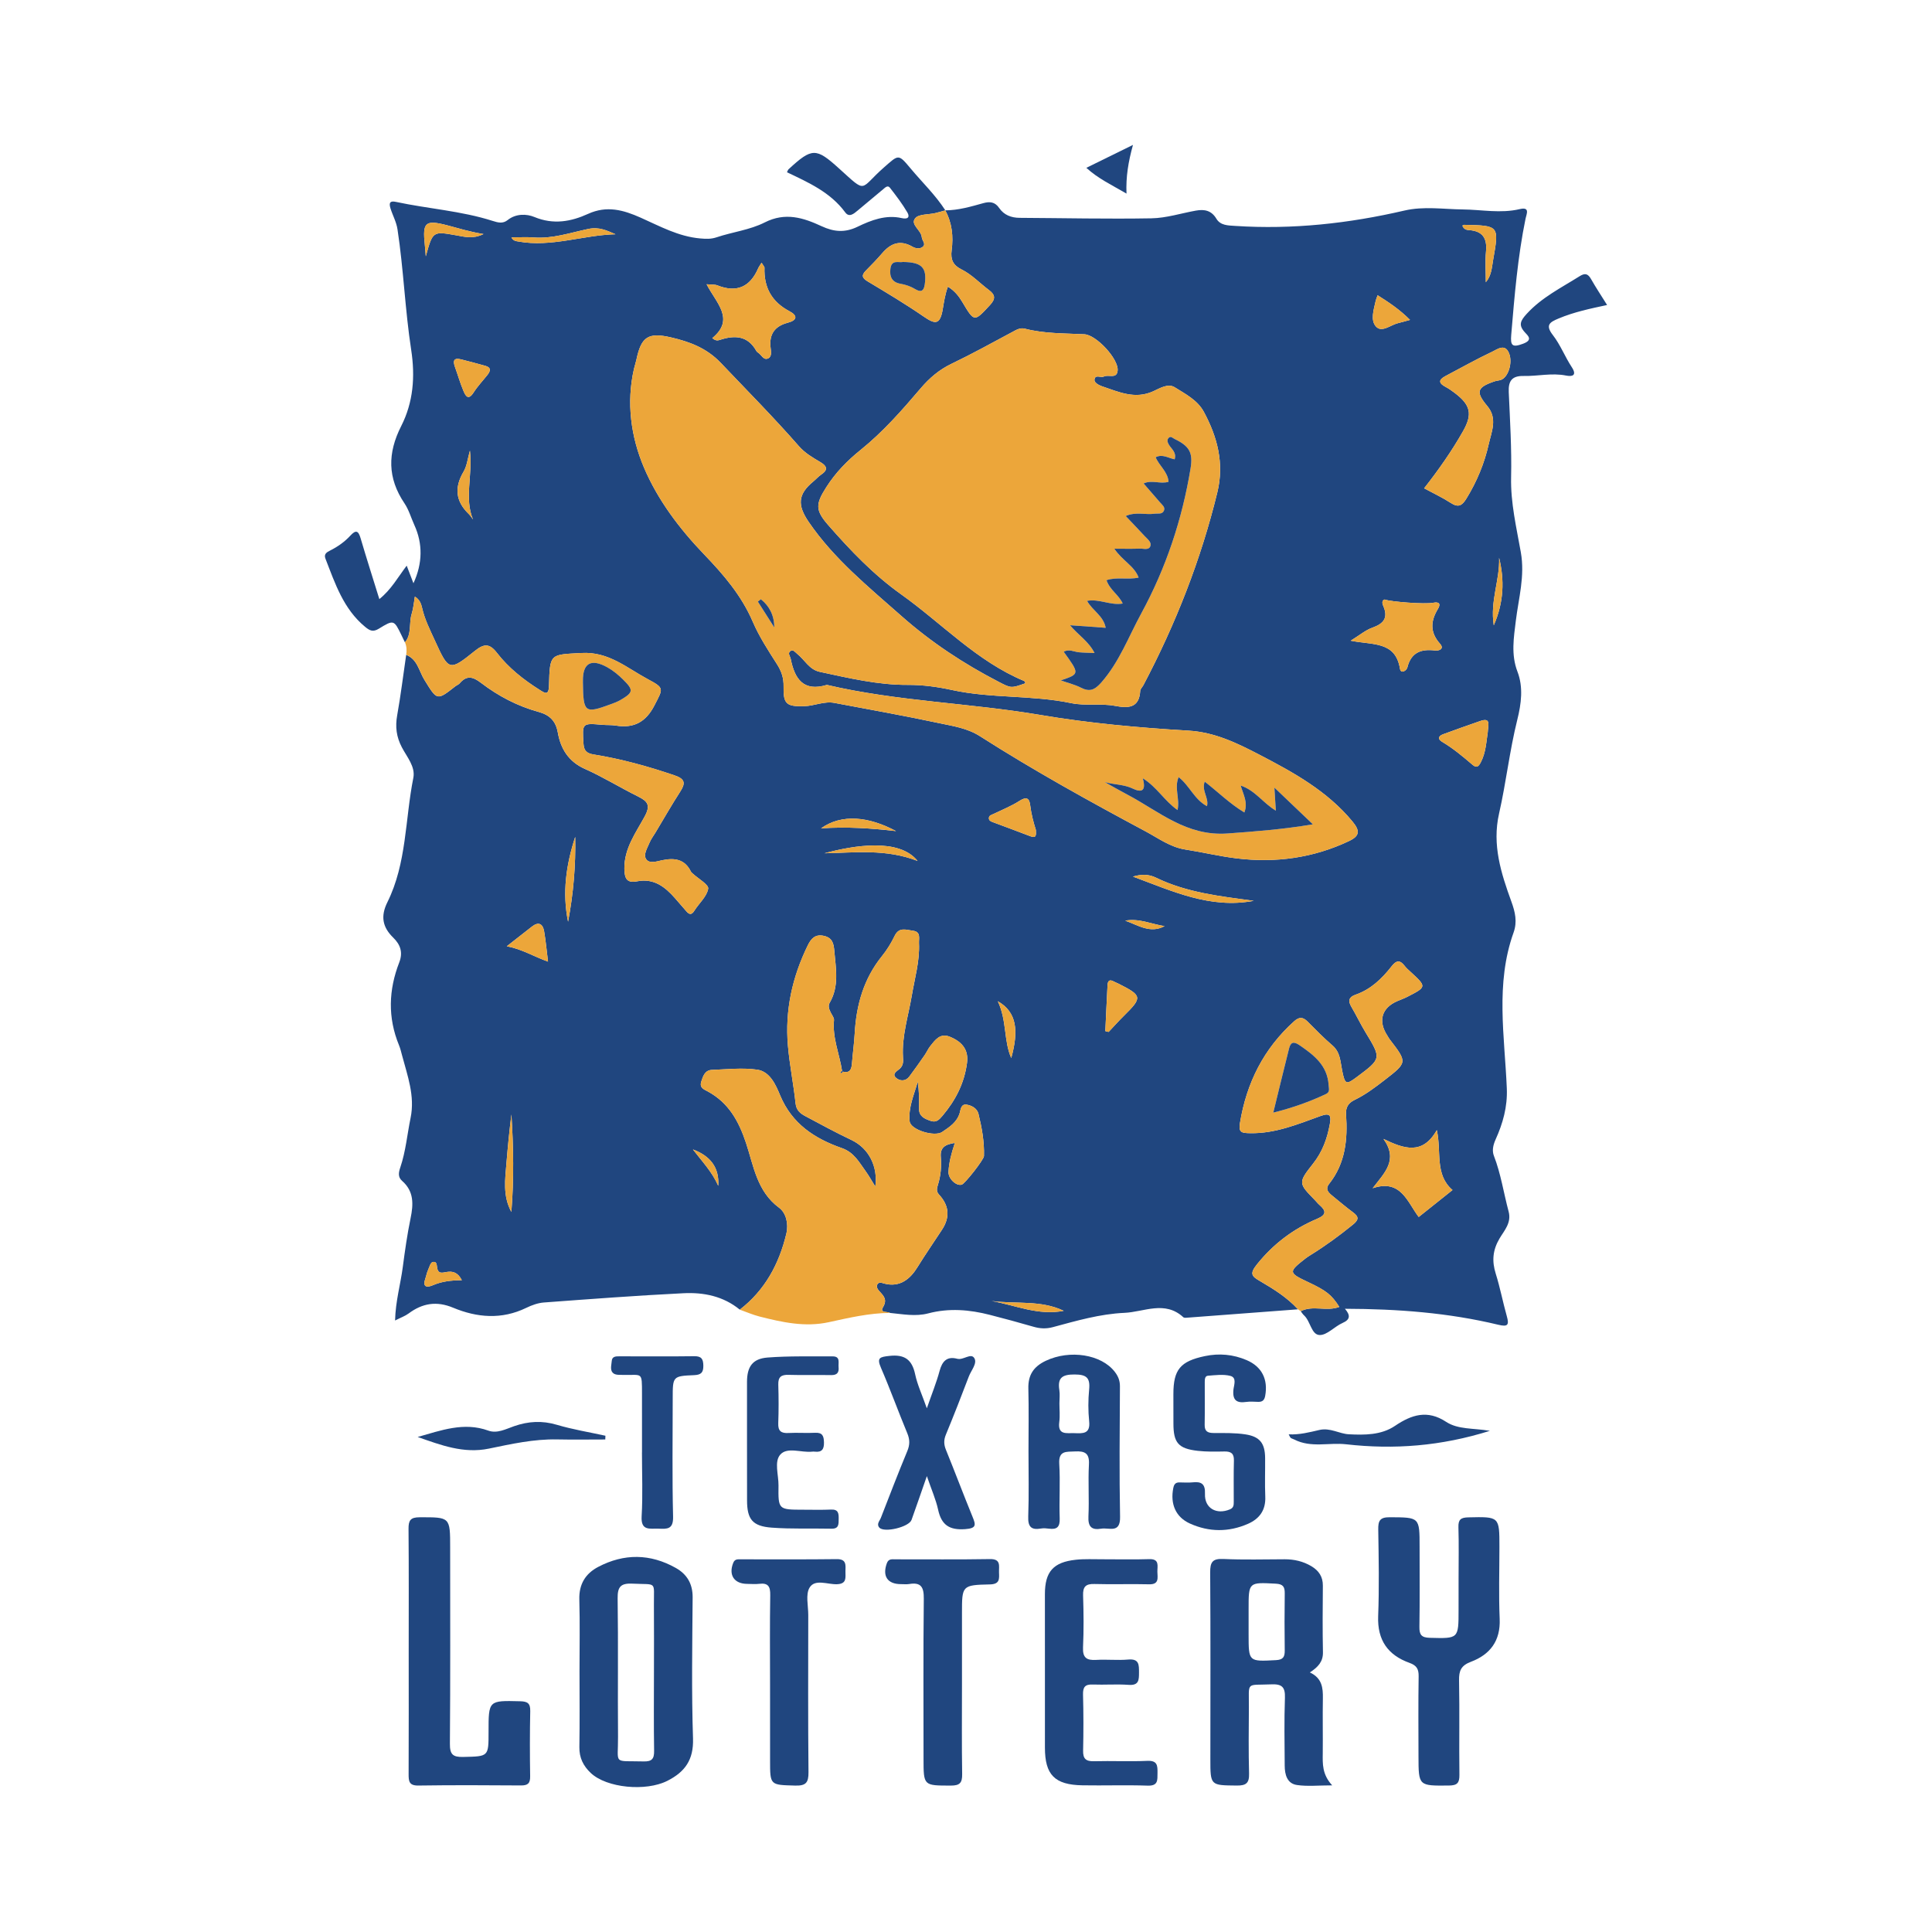 <?xml version="1.0" encoding="utf-8"?>
<!-- Generator: Adobe Illustrator 17.0.0, SVG Export Plug-In . SVG Version: 6.00 Build 0)  -->
<!DOCTYPE svg PUBLIC "-//W3C//DTD SVG 1.1//EN" "http://www.w3.org/Graphics/SVG/1.1/DTD/svg11.dtd">
<svg version="1.1" id="Layer_1" xmlns="http://www.w3.org/2000/svg" xmlns:xlink="http://www.w3.org/1999/xlink" x="0px" y="0px"
	 width="200px" height="200px" viewBox="0 0 200 200" enable-background="new 0 0 200 200" xml:space="preserve">

<g>
	<path fill="#20467F" d="M76.583,135.575c-1.7-1.398-3.739-1.805-5.83-1.701c-4.819,0.239-9.631,0.602-14.443,0.959
		c-0.625,0.046-1.267,0.28-1.838,0.558c-2.534,1.229-5.081,1.017-7.565-0.018c-1.718-0.716-3.176-0.465-4.61,0.599
		c-0.356,0.264-0.794,0.417-1.399,0.726c0.049-2.006,0.565-3.756,0.799-5.537c0.222-1.685,0.459-3.372,0.803-5.035
		c0.303-1.463,0.366-2.798-0.88-3.888c-0.449-0.393-0.354-0.878-0.179-1.394c0.564-1.662,0.712-3.414,1.063-5.122
		c0.468-2.278-0.323-4.358-0.885-6.48c-0.093-0.35-0.176-0.707-0.314-1.041c-1.178-2.862-1.08-5.727,0.024-8.571
		c0.405-1.043,0.114-1.851-0.623-2.569c-1.108-1.08-1.328-2.207-0.603-3.666c2.007-4.04,1.826-8.572,2.685-12.871
		c0.231-1.155-0.668-2.168-1.189-3.165c-0.565-1.082-0.695-2.117-0.484-3.302c0.371-2.08,0.628-4.18,0.933-6.268
		c1.169,0.458,1.324,1.677,1.877,2.574c1.333,2.161,1.291,2.187,3.206,0.688c0.144-0.113,0.337-0.176,0.451-0.31
		c0.724-0.85,1.361-0.703,2.206-0.056c1.79,1.37,3.783,2.414,5.972,3.014c1.131,0.31,1.771,0.925,1.985,2.131
		c0.299,1.687,1.105,3.012,2.811,3.771c1.877,0.835,3.636,1.931,5.48,2.844c0.991,0.49,1.345,0.89,0.707,2.067
		c-0.918,1.696-2.135,3.303-2.108,5.432c0.013,1.06,0.308,1.486,1.316,1.29c1.732-0.338,2.883,0.562,3.922,1.743
		c0.394,0.448,0.785,0.9,1.174,1.353c0.309,0.36,0.548,0.405,0.838-0.06c0.481-0.772,1.295-1.461,1.427-2.273
		c0.068-0.422-1.024-1.031-1.591-1.557c-0.067-0.062-0.152-0.12-0.19-0.198c-0.638-1.311-1.698-1.459-2.992-1.189
		c-0.548,0.114-1.333,0.403-1.666-0.139c-0.286-0.466,0.144-1.133,0.365-1.675c0.154-0.377,0.413-0.712,0.625-1.065
		c0.848-1.412,1.664-2.846,2.557-4.23c0.563-0.872,0.496-1.307-0.575-1.672c-2.74-0.935-5.518-1.706-8.374-2.165
		c-0.737-0.118-1.022-0.39-1.068-1.123c-0.134-2.141-0.157-2.136,1.966-1.951c0.458,0.04,0.925,0.005,1.376,0.078
		c1.862,0.305,3.112-0.354,3.999-2.08c0.906-1.763,1.064-1.79-0.674-2.719c-2.169-1.159-4.058-2.87-6.861-2.713
		c-3.244,0.182-3.292,0.003-3.377,3.381c-0.026,1.035-0.397,0.795-0.951,0.446c-1.674-1.055-3.224-2.273-4.436-3.839
		c-0.757-0.978-1.32-0.982-2.279-0.211c-2.661,2.139-2.705,2.096-4.168-1.112c-0.494-1.083-1.033-2.146-1.3-3.325
		c-0.093-0.412-0.239-0.869-0.75-1.178c-0.112,0.635-0.154,1.229-0.328,1.781c-0.305,0.971,0.025,2.09-0.7,2.957
		C41.8,66.248,41.678,66,41.558,65.752c-0.767-1.579-0.794-1.622-2.334-0.673c-0.623,0.384-0.957,0.199-1.431-0.192
		c-2.243-1.851-3.105-4.49-4.103-7.057c-0.183-0.472,0.125-0.66,0.477-0.836c0.788-0.395,1.508-0.9,2.101-1.545
		c0.58-0.63,0.832-0.513,1.062,0.27c0.605,2.061,1.261,4.107,1.94,6.3c1.236-0.995,1.912-2.25,2.831-3.462
		c0.264,0.687,0.469,1.223,0.699,1.822c0.956-2.068,0.971-4.106,0.095-6.025c-0.342-0.75-0.569-1.576-1.023-2.249
		c-1.767-2.617-1.763-5.199-0.339-7.999c1.251-2.46,1.46-5.111,1.032-7.899C41.93,32.08,41.78,27.887,41.15,23.75
		c-0.121-0.797-0.507-1.46-0.733-2.198c-0.193-0.631,0.025-0.769,0.572-0.652c3.327,0.714,6.754,0.927,10.014,1.969
		c0.55,0.176,1.051,0.311,1.55-0.089c0.854-0.685,1.969-0.648,2.767-0.316c1.97,0.819,3.798,0.478,5.561-0.326
		c1.942-0.885,3.66-0.399,5.438,0.393c1.99,0.886,3.912,1.954,6.164,2.152c0.606,0.053,1.113,0.079,1.706-0.12
		c1.647-0.551,3.448-0.761,4.97-1.535c2.145-1.09,4.012-0.484,5.892,0.388c1.28,0.594,2.414,0.689,3.72,0.058
		c1.42-0.686,2.935-1.271,4.575-0.896c0.647,0.148,0.862-0.109,0.586-0.584c-0.525-0.9-1.167-1.735-1.808-2.561
		c-0.229-0.295-0.489-0.02-0.696,0.153c-0.881,0.735-1.761,1.471-2.642,2.207c-0.392,0.327-0.875,0.753-1.286,0.194
		c-1.534-2.086-3.803-3.093-6.033-4.156c0.08-0.155,0.102-0.251,0.161-0.305c2.434-2.249,2.847-2.238,5.208-0.106
		c2.985,2.695,2.077,2.185,4.677-0.093c1.524-1.335,1.469-1.425,2.758,0.118c1.203,1.44,2.57,2.745,3.593,4.333
		c-0.349,0.095-0.696,0.201-1.047,0.283c-0.712,0.166-1.709,0.087-2.075,0.531c-0.542,0.658,0.626,1.219,0.681,1.975
		c0.024,0.333,0.469,0.678,0.097,0.986c-0.29,0.24-0.742,0.172-1.051-0.008c-1.258-0.735-2.243-0.38-3.129,0.651
		c-0.537,0.625-1.113,1.219-1.694,1.804c-0.476,0.479-0.433,0.766,0.174,1.129c1.955,1.171,3.914,2.343,5.79,3.633
		c1.157,0.796,1.695,0.933,1.98-0.736c0.125-0.73,0.242-1.568,0.538-2.351c0.717,0.446,1.133,0.992,1.485,1.581
		c1.258,2.105,1.231,2.09,2.869,0.323c0.579-0.624,0.578-1.043-0.112-1.558c-0.951-0.71-1.772-1.606-2.846-2.136
		c-0.865-0.427-1.138-1.024-1.011-1.971c0.191-1.43,0.048-2.84-0.663-4.141c1.356-0.003,2.644-0.383,3.931-0.741
		c0.684-0.19,1.213-0.144,1.659,0.506c0.494,0.72,1.245,1.008,2.122,1.012c4.547,0.024,9.095,0.13,13.64,0.049
		c1.537-0.027,3.065-0.524,4.599-0.798c0.874-0.156,1.601-0.026,2.12,0.842c0.422,0.706,1.211,0.694,1.956,0.743
		c5.919,0.389,11.746-0.253,17.504-1.589c2.017-0.468,4.023-0.138,6.035-0.117c1.966,0.021,3.933,0.433,5.9-0.033
		c1.106-0.263,0.705,0.516,0.61,0.979c-0.814,3.972-1.144,8.001-1.484,12.031c-0.094,1.117,0.093,1.349,1.234,0.922
		c1.033-0.387,0.505-0.822,0.189-1.166c-0.704-0.764-0.47-1.215,0.183-1.928c1.561-1.706,3.579-2.699,5.477-3.894
		c0.579-0.365,0.873-0.243,1.189,0.313c0.494,0.87,1.05,1.705,1.652,2.669c-1.748,0.374-3.431,0.728-5.025,1.398
		c-0.9,0.378-1.406,0.664-0.59,1.715c0.779,1.003,1.249,2.239,1.951,3.309c0.59,0.899,0.036,1.005-0.585,0.881
		c-1.474-0.294-2.92,0.074-4.376,0.043c-1.22-0.026-1.605,0.505-1.555,1.66c0.128,2.937,0.31,5.88,0.243,8.816
		c-0.061,2.66,0.555,5.214,1.006,7.772c0.439,2.485-0.23,4.743-0.519,7.109c-0.209,1.718-0.509,3.485,0.171,5.251
		c0.62,1.611,0.395,3.329-0.017,4.979c-0.8,3.207-1.156,6.5-1.888,9.715c-0.736,3.235,0.21,6.178,1.278,9.119
		c0.388,1.067,0.625,2.079,0.223,3.199c-1.897,5.294-0.924,10.734-0.699,16.119c0.081,1.93-0.412,3.639-1.162,5.304
		c-0.275,0.61-0.372,1.178-0.174,1.688c0.726,1.871,1.009,3.848,1.524,5.768c0.312,1.163-0.446,1.957-0.932,2.773
		c-0.72,1.211-0.814,2.347-0.402,3.659c0.454,1.444,0.734,2.941,1.146,4.4c0.256,0.905,0.114,1.126-0.878,0.887
		c-5.165-1.245-10.427-1.64-15.879-1.655c0.566,0.659,0.576,1.11-0.245,1.469c-0.835,0.366-1.614,1.28-2.388,1.248
		c-0.845-0.035-0.93-1.423-1.599-2.034c-0.134-0.122-0.231-0.285-0.345-0.428c1.256-0.654,2.689,0.061,3.994-0.449
		c-0.797-1.251-1.336-1.676-3.198-2.553c-2.08-0.98-2.09-1.057-0.313-2.451c0.18-0.141,0.375-0.265,0.569-0.385
		c1.521-0.941,2.957-1.995,4.346-3.123c0.584-0.474,0.671-0.792,0.033-1.263c-0.737-0.543-1.434-1.141-2.146-1.718
		c-0.411-0.334-0.787-0.684-0.336-1.252c1.681-2.121,1.921-4.599,1.745-7.168c-0.051-0.743,0.225-1.193,0.899-1.519
		c1.116-0.54,2.106-1.288,3.086-2.046c2.368-1.833,2.372-1.827,0.522-4.229c-0.084-0.109-0.143-0.236-0.219-0.351
		c-1.006-1.524-0.613-2.899,1.03-3.6c0.337-0.144,0.685-0.267,1.011-0.434c2.031-1.041,2.029-1.044,0.331-2.607
		c-0.201-0.185-0.414-0.366-0.579-0.581c-0.479-0.626-0.846-0.646-1.369,0.025c-0.991,1.272-2.145,2.386-3.722,2.934
		c-0.673,0.234-0.822,0.611-0.449,1.242c0.511,0.865,0.941,1.777,1.462,2.636c1.664,2.741,1.674,2.735-0.904,4.658
		c-1.097,0.818-1.206,0.767-1.499-0.653c-0.192-0.928-0.176-1.912-1.01-2.627c-0.901-0.773-1.736-1.625-2.573-2.469
		c-0.475-0.479-0.861-0.509-1.386-0.037c-3.156,2.832-4.931,6.377-5.614,10.532c-0.167,1.016,0.195,1.042,1.069,1.057
		c2.608,0.046,4.937-0.937,7.3-1.788c1.043-0.376,1.077,0.061,0.931,0.86c-0.273,1.498-0.759,2.855-1.743,4.096
		c-1.564,1.972-1.486,2.033,0.193,3.754c0.16,0.164,0.3,0.351,0.473,0.5c0.718,0.623,0.741,1.03-0.245,1.447
		c-2.462,1.041-4.515,2.591-6.222,4.715c-0.805,1.001-0.507,1.246,0.32,1.728c1.416,0.826,2.808,1.696,3.931,2.922
		c-3.779,0.286-7.558,0.573-11.337,0.855c-0.181,0.013-0.433,0.057-0.536-0.038c-1.909-1.759-4.07-0.541-6.093-0.452
		c-2.521,0.111-4.971,0.822-7.406,1.479c-0.697,0.188-1.331,0.157-2.01-0.041c-1.496-0.436-3.002-0.84-4.511-1.228
		c-2.112-0.543-4.232-0.722-6.38-0.156c-1.316,0.347-2.645,0.082-3.957-0.045c-0.279-0.17-1.098,0.02-0.736-0.581
		c0.466-0.775,0.105-1.152-0.332-1.627c-0.189-0.206-0.389-0.465-0.251-0.733c0.161-0.312,0.494-0.157,0.741-0.093
		c1.618,0.421,2.684-0.517,3.399-1.674c0.817-1.322,1.7-2.596,2.549-3.894c0.844-1.29,0.775-2.483-0.305-3.655
		c-0.312-0.338-0.21-0.678-0.103-1.025c0.289-0.935,0.375-1.89,0.292-2.859c-0.086-0.997,0.462-1.31,1.455-1.457
		c-0.363,1.094-0.611,2.027-0.659,2.992c-0.036,0.705,0.804,1.492,1.368,1.329c0.331-0.096,2.292-2.586,2.304-2.966
		c0.045-1.482-0.218-2.931-0.567-4.358c-0.139-0.568-0.691-0.879-1.244-0.961c-0.578-0.086-0.607,0.555-0.699,0.863
		c-0.296,0.981-1.066,1.454-1.818,1.967c-0.778,0.531-3.27-0.212-3.364-1.1c-0.151-1.436,0.458-2.765,0.842-4.111
		c0.133,0.949,0.149,1.861,0.129,2.773c-0.018,0.834,0.575,1.069,1.196,1.287c0.574,0.202,0.866-0.088,1.238-0.531
		c1.348-1.601,2.254-3.358,2.532-5.461c0.16-1.211-0.34-2.136-1.786-2.718c-1.002-0.403-1.503,0.329-2.014,0.967
		c-0.227,0.284-0.372,0.632-0.581,0.933c-0.522,0.75-1.045,1.501-1.596,2.23c-0.381,0.505-0.962,0.473-1.351,0.143
		c-0.508-0.431,0.121-0.734,0.357-0.95c0.413-0.379,0.367-0.787,0.341-1.253c-0.12-2.168,0.565-4.243,0.917-6.338
		c0.303-1.802,0.828-3.56,0.743-5.414c-0.023-0.51,0.213-1.186-0.629-1.289c-0.693-0.085-1.433-0.421-1.892,0.532
		c-0.355,0.737-0.794,1.454-1.308,2.089c-1.893,2.341-2.66,5.057-2.826,8.002c-0.059,1.054-0.206,2.102-0.288,3.155
		c-0.047,0.603-0.242,0.982-0.937,0.815l-0.083-0.087c-0.269-1.75-1.013-3.422-0.836-5.251c0.023-0.236-0.195-0.501-0.317-0.745
		c-0.17-0.338-0.334-0.703-0.132-1.051c1.005-1.724,0.639-3.556,0.481-5.38c-0.063-0.732-0.186-1.339-1.055-1.543
		c-0.919-0.215-1.346,0.272-1.694,0.983c-1.604,3.277-2.368,6.733-2.053,10.373c0.173,2.003,0.582,3.985,0.793,5.986
		c0.077,0.728,0.505,1.047,1.024,1.324c1.574,0.841,3.143,1.694,4.755,2.458c1.845,0.875,2.76,2.809,2.474,4.822
		c-0.387-0.62-0.664-1.127-1-1.589c-0.679-0.933-1.197-1.948-2.461-2.39c-2.806-0.982-5.165-2.505-6.394-5.468
		c-0.441-1.064-1.042-2.464-2.374-2.653c-1.528-0.217-3.117-0.034-4.678,0.024c-0.728,0.027-0.927,0.628-1.112,1.219
		c-0.203,0.644,0.296,0.803,0.678,1.011c2.154,1.172,3.2,3.054,3.961,5.343c0.784,2.36,1.125,5.001,3.417,6.693
		c0.73,0.539,0.997,1.667,0.757,2.675C80.655,130.84,79.192,133.562,76.583,135.575z M106.153,70.73
		c-1.497,0.53-1.489,0.515-2.763-0.144c-3.633-1.88-6.991-4.09-10.09-6.83c-3.431-3.033-6.966-5.895-9.582-9.722
		c-1.187-1.737-1.136-2.865,0.479-4.193c0.284-0.233,0.527-0.522,0.83-0.725c0.797-0.534,0.491-0.931-0.132-1.297
		c-0.791-0.465-1.571-0.92-2.194-1.632c-2.595-2.967-5.369-5.767-8.085-8.621c-1.471-1.545-3.239-2.194-5.158-2.639
		c-2.381-0.552-3.079-0.049-3.58,2.32c-0.066,0.314-0.176,0.619-0.248,0.932c-0.808,3.529-0.31,7.062,1.041,10.238
		c1.421,3.342,3.672,6.324,6.23,8.986c2.002,2.083,3.859,4.242,5.025,6.956c0.665,1.546,1.604,2.984,2.515,4.411
		c0.465,0.729,0.695,1.437,0.675,2.298c-0.042,1.827,0.31,2.085,2.14,2.036c1.059-0.028,2.058-0.542,3.13-0.338
		c3.604,0.683,7.219,1.321,10.805,2.088c1.453,0.311,2.925,0.508,4.276,1.371c5.556,3.55,11.328,6.737,17.139,9.847
		c1.318,0.705,2.547,1.631,4.097,1.871c1.769,0.274,3.518,0.696,5.293,0.914c4.043,0.495,7.949-0.034,11.659-1.794
		c1.123-0.533,1.145-1.063,0.34-2.035c-2.614-3.154-6.095-5.068-9.622-6.901c-2.304-1.198-4.619-2.331-7.346-2.492
		c-5.133-0.303-10.265-0.764-15.339-1.625c-7.335-1.244-14.819-1.406-22.087-3.109c-2.415,0.729-3.33-0.593-3.744-2.684
		c-0.059-0.3-0.361-0.599-0.018-0.829c0.274-0.185,0.477,0.132,0.691,0.302c0.776,0.619,1.242,1.626,2.327,1.859
		c3.009,0.644,6.012,1.365,9.112,1.351c1.566-0.007,3.059,0.198,4.601,0.534c4.046,0.881,8.248,0.503,12.328,1.356
		c1.452,0.304,3.026,0.003,4.528,0.282c1.322,0.245,2.5,0.274,2.61-1.548c0.012-0.205,0.223-0.395,0.33-0.598
		c3.348-6.348,5.953-12.98,7.653-19.961c0.728-2.988,0.008-5.726-1.399-8.333c-0.656-1.215-1.909-1.845-3.015-2.541
		c-0.692-0.436-1.548,0.111-2.231,0.419c-1.892,0.854-3.56,0.063-5.281-0.515c-0.378-0.127-0.819-0.396-0.795-0.672
		c0.053-0.618,0.673-0.181,0.96-0.339c0.472-0.26,1.371,0.299,1.441-0.638c0.09-1.203-2.209-3.678-3.444-3.741
		c-2.064-0.105-4.14-0.056-6.164-0.579c-0.492-0.127-0.872,0.117-1.285,0.338c-2.092,1.121-4.172,2.272-6.311,3.298
		c-1.276,0.612-2.288,1.482-3.181,2.531c-1.931,2.27-3.895,4.508-6.225,6.385c-1.381,1.112-2.587,2.34-3.555,3.864
		c-1.097,1.726-1.166,2.356,0.215,3.93c2.293,2.616,4.672,5.114,7.537,7.155c4.234,3.016,7.832,6.931,12.751,8.977
		C106.066,70.515,106.076,70.576,106.153,70.73z M147.425,50.549c0.943,0.51,1.89,0.951,2.757,1.513
		c0.78,0.506,1.159,0.3,1.618-0.445c1.088-1.765,1.873-3.666,2.316-5.655c0.28-1.255,0.936-2.631-0.15-3.928
		c-1.239-1.479-1.076-1.939,0.762-2.56c0.216-0.073,0.457-0.074,0.668-0.155c0.735-0.283,1.222-1.761,0.817-2.758
		c-0.419-1.033-1.214-0.399-1.727-0.157c-1.651,0.778-3.243,1.68-4.86,2.529c-0.762,0.4-0.679,0.753,0.029,1.124
		c0.323,0.169,0.624,0.385,0.917,0.605c1.656,1.245,1.892,2.191,0.883,3.973C150.289,46.694,148.93,48.63,147.425,50.549z
		 M78.837,27.197c-0.169,0.276-0.284,0.424-0.356,0.59c-0.844,1.937-2.229,2.539-4.215,1.756c-0.275-0.108-0.608-0.069-1.12-0.117
		c0.968,1.915,2.99,3.603,0.588,5.576c0.365,0.308,0.589,0.249,0.806,0.178c1.522-0.497,2.87-0.439,3.755,1.147
		c0.043,0.077,0.12,0.143,0.195,0.191c0.333,0.211,0.541,0.777,0.992,0.599c0.444-0.175,0.338-0.732,0.292-1.099
		c-0.179-1.426,0.431-2.256,1.784-2.611c0.98-0.257,1.028-0.737,0.173-1.185c-1.846-0.97-2.668-2.474-2.592-4.522
		C79.143,27.628,79.056,27.553,78.837,27.197z M142.096,123.006c2.925-0.993,3.595,1.438,4.768,2.977
		c0.114-0.091,3.331-2.657,3.5-2.791c-1.871-1.605-1.12-3.951-1.626-6.206c-1.476,2.612-3.394,1.945-5.52,0.915
		C144.781,120.094,143.323,121.403,142.096,123.006z M139.824,66.324c2.253,0.469,4.632,0.013,5.1,2.898
		c0.095,0.588,0.685,0.195,0.763-0.118c0.386-1.564,1.415-1.943,2.866-1.764c0.418,0.052,0.992-0.168,0.519-0.698
		c-1.056-1.185-0.986-2.338-0.219-3.607c0.292-0.484,0.18-0.769-0.494-0.636c-0.871,0.172-4.354-0.101-5.001-0.331
		c-0.036-0.013-0.088,0.02-0.13,0.031c-0.204,0.204-0.111,0.447-0.028,0.638c0.525,1.212,0.044,1.826-1.128,2.239
		C141.364,65.225,140.756,65.751,139.824,66.324z M154.011,75.82c0.037-0.762,0.361-1.574-0.778-1.18
		c-1.29,0.447-2.577,0.903-3.858,1.375c-0.478,0.176-0.565,0.497-0.095,0.774c1.148,0.679,2.159,1.532,3.168,2.391
		c0.376,0.32,0.593,0.21,0.827-0.231C153.831,77.898,153.859,76.747,154.011,75.82z M107.233,85.917
		c-0.245-0.772-0.48-1.654-0.59-2.571c-0.088-0.734-0.398-0.896-1.103-0.441c-0.84,0.542-1.788,0.917-2.693,1.356
		c-0.204,0.099-0.465,0.14-0.478,0.42c-0.014,0.286,0.235,0.363,0.448,0.443c1.285,0.483,2.575,0.953,3.856,1.447
		C107.294,86.81,107.261,86.429,107.233,85.917z M114.423,106.741c0.113,0.028,0.227,0.057,0.34,0.085
		c0.528-0.559,1.039-1.134,1.586-1.673c1.928-1.901,1.901-2.081-0.582-3.332c-0.164-0.083-0.34-0.143-0.5-0.231
		c-0.441-0.243-0.595-0.002-0.615,0.383C114.567,103.562,114.497,105.152,114.423,106.741z M129.785,93.253
		c-3.465-0.472-6.935-0.844-10.12-2.399c-0.774-0.378-1.552-0.355-2.383-0.109C121.316,92.227,125.259,94.111,129.785,93.253z
		 M52.937,125.459c0.274-3.362,0.221-6.724,0.005-10.088c-0.212,1.654-0.371,3.31-0.508,4.967
		C52.291,122.065,52.028,123.805,52.937,125.459z M56.731,99.547c-0.145-1.163-0.233-2.159-0.404-3.141
		c-0.133-0.763-0.562-1.028-1.25-0.494c-0.815,0.632-1.625,1.271-2.613,2.045C54.056,98.261,55.253,99.021,56.731,99.547z
		 M47.763,37.21c-0.784-0.208-0.9,0.126-0.662,0.787c0.293,0.813,0.531,1.648,0.864,2.443c0.215,0.514,0.497,1.077,1.065,0.187
		c0.413-0.647,0.951-1.213,1.431-1.817c0.306-0.386,0.409-0.756-0.193-0.932C49.439,37.636,48.599,37.431,47.763,37.21z
		 M145.965,33.117c-1.101-1.103-2.193-1.814-3.355-2.553c-0.092,0.267-0.168,0.431-0.205,0.602
		c-0.196,0.897-0.562,1.991,0.042,2.644c0.607,0.655,1.507-0.175,2.277-0.358C145.071,33.369,145.413,33.267,145.965,33.117z
		 M63.719,24.25c-0.899-0.387-1.687-0.787-2.825-0.548c-1.857,0.389-3.695,1.032-5.649,0.881c-0.748-0.058-1.504-0.009-2.302-0.009
		c0.186,0.376,0.477,0.383,0.738,0.43C57.077,25.616,60.344,24.338,63.719,24.25z M151.385,23.357
		c0.154,0.417,0.471,0.447,0.705,0.465c1.389,0.103,1.867,0.835,1.742,2.186c-0.098,1.062-0.02,2.139-0.02,3.21
		c0.594-0.705,0.617-1.512,0.754-2.294c0.629-3.572,0.635-3.571-2.98-3.649C151.546,23.274,151.503,23.308,151.385,23.357z
		 M48.965,53.777c-0.915-2.182-0.026-4.594-0.319-7.131c-0.239,0.832-0.304,1.587-0.653,2.174c-0.968,1.634-0.842,3.055,0.521,4.378
		C48.706,53.383,48.846,53.621,48.965,53.777z M84.993,85.751c2.683-0.187,5.227-0.009,7.767,0.284
		C89.952,84.529,87.139,84.217,84.993,85.751z M103.295,103.651c0.95,2.027,0.595,4.074,1.389,5.879
		C105.459,106.706,105.274,104.778,103.295,103.651z M59.546,86.631c-0.932,2.864-1.359,5.775-0.739,8.783
		C59.359,92.515,59.605,89.587,59.546,86.631z M94.989,89.126c-1.917-2.407-6.637-1.607-9.637-0.796
		C88.517,88.273,91.703,87.85,94.989,89.126z M44.079,26.533c0.725-2.621,0.722-2.604,3.168-2.171
		c0.833,0.147,1.697,0.41,2.807-0.133c-1.459-0.238-2.588-0.599-3.731-0.898c-2.31-0.603-2.592-0.321-2.347,2.001
		C44.005,25.602,44.023,25.872,44.079,26.533z M47.813,132.528c-0.425-0.83-0.958-0.954-1.6-0.849
		c-0.357,0.059-0.774,0.213-0.927-0.281c-0.101-0.326,0.012-0.861-0.498-0.752c-0.225,0.048-0.365,0.578-0.507,0.904
		c-0.109,0.25-0.152,0.529-0.244,0.788c-0.322,0.904,0.137,0.984,0.795,0.7C45.736,132.65,46.678,132.536,47.813,132.528z
		 M110.115,135.693c-2.385-1.138-4.974-0.676-7.461-1.015C105.128,135.124,107.518,136.217,110.115,135.693z M155.188,57.746
		c0.085,2.287-0.952,4.476-0.553,6.986C155.689,62.316,155.744,60.043,155.188,57.746z M74.352,122.755
		c0.131-1.94-0.876-3.116-2.62-3.764C72.651,120.197,73.718,121.3,74.352,122.755z M116.485,95.306
		c1.318,0.461,2.583,1.371,4.073,0.566C119.202,95.669,117.916,95.041,116.485,95.306z"/>
	<path fill="#ECA63A" d="M76.583,135.575c2.61-2.013,4.072-4.735,4.82-7.88c0.24-1.008-0.027-2.136-0.757-2.675
		c-2.292-1.692-2.632-4.333-3.417-6.693c-0.761-2.289-1.806-4.172-3.961-5.343c-0.381-0.207-0.88-0.366-0.678-1.011
		c0.186-0.591,0.384-1.192,1.112-1.219c1.561-0.058,3.15-0.242,4.678-0.024c1.332,0.189,1.932,1.59,2.374,2.653
		c1.229,2.963,3.589,4.486,6.394,5.468c1.264,0.442,1.782,1.457,2.461,2.39c0.337,0.463,0.613,0.969,1,1.589
		c0.286-2.013-0.63-3.947-2.474-4.822c-1.611-0.764-3.181-1.617-4.755-2.458c-0.52-0.278-0.947-0.597-1.024-1.324
		c-0.212-2.001-0.62-3.983-0.793-5.986c-0.315-3.64,0.449-7.097,2.053-10.373c0.348-0.711,0.775-1.198,1.694-0.983
		c0.869,0.204,0.992,0.811,1.055,1.543c0.157,1.824,0.524,3.656-0.481,5.38c-0.203,0.348-0.038,0.713,0.132,1.051
		c0.122,0.244,0.34,0.509,0.317,0.745c-0.177,1.828,0.567,3.5,0.836,5.251c-0.054,0.052-0.108,0.104-0.162,0.156
		c0.029,0.03,0.058,0.06,0.087,0.089c0.053-0.053,0.105-0.106,0.158-0.159c0.695,0.167,0.89-0.212,0.937-0.815
		c0.082-1.053,0.229-2.101,0.288-3.155c0.166-2.945,0.932-5.661,2.826-8.002c0.514-0.635,0.953-1.353,1.308-2.089
		c0.459-0.953,1.199-0.617,1.892-0.532c0.842,0.103,0.606,0.779,0.629,1.289c0.084,1.853-0.44,3.612-0.743,5.414
		c-0.352,2.095-1.037,4.17-0.917,6.338c0.026,0.466,0.072,0.874-0.341,1.253c-0.236,0.216-0.865,0.519-0.357,0.95
		c0.388,0.33,0.969,0.361,1.351-0.143c0.551-0.729,1.074-1.48,1.596-2.23c0.209-0.301,0.354-0.649,0.581-0.933
		c0.511-0.638,1.012-1.37,2.014-0.967c1.446,0.582,1.947,1.507,1.786,2.718c-0.279,2.103-1.184,3.86-2.532,5.461
		c-0.373,0.442-0.664,0.733-1.238,0.531c-0.621-0.218-1.214-0.453-1.196-1.287c0.02-0.911,0.005-1.823-0.129-2.773
		c-0.384,1.346-0.993,2.675-0.842,4.111c0.093,0.889,2.586,1.631,3.364,1.1c0.752-0.513,1.522-0.985,1.818-1.967
		c0.093-0.307,0.121-0.949,0.699-0.863c0.553,0.082,1.105,0.393,1.244,0.961c0.349,1.427,0.612,2.876,0.567,4.358
		c-0.012,0.38-1.972,2.87-2.304,2.966c-0.564,0.163-1.403-0.624-1.368-1.329c0.049-0.965,0.297-1.898,0.659-2.992
		c-0.992,0.147-1.54,0.459-1.455,1.457c0.083,0.969-0.003,1.924-0.292,2.859c-0.107,0.347-0.209,0.686,0.103,1.025
		c1.081,1.172,1.149,2.365,0.305,3.655c-0.849,1.298-1.732,2.572-2.549,3.894c-0.715,1.158-1.782,2.095-3.399,1.674
		c-0.247-0.064-0.58-0.219-0.741,0.093c-0.139,0.268,0.061,0.528,0.251,0.733c0.437,0.475,0.798,0.852,0.332,1.627
		c-0.362,0.601,0.458,0.411,0.736,0.581c-2.165,0.015-4.251,0.506-6.337,0.961c-2.454,0.535-4.81,0.015-7.16-0.582
		C77.938,136.112,77.267,135.817,76.583,135.575z"/>
	<path fill="#20467F" d="M135.595,173.129c1.267,0.587,1.368,1.597,1.348,2.698c-0.033,1.884,0.008,3.768-0.012,5.652
		c-0.012,1.101-0.074,2.2,0.976,3.341c-1.42,0-2.554,0.124-3.646-0.036c-1.029-0.15-1.263-1.083-1.269-2.003
		c-0.015-2.344-0.059-4.689,0.023-7.03c0.038-1.103-0.308-1.433-1.398-1.387c-2.69,0.113-2.316-0.343-2.333,2.354
		c-0.015,2.298-0.044,4.597,0.019,6.893c0.027,0.986-0.324,1.237-1.268,1.228c-2.738-0.027-2.739,0.012-2.738-2.753
		c0.001-6.434,0.027-12.867-0.019-19.301c-0.008-1.07,0.23-1.454,1.367-1.401c2.109,0.099,4.227,0.036,6.34,0.031
		c0.987-0.002,1.913,0.21,2.765,0.716c0.766,0.455,1.201,1.083,1.192,2.019c-0.022,2.297-0.037,4.596,0.009,6.893
		C136.969,172.003,136.46,172.571,135.595,173.129z M129.255,167.974c0,0.412,0,0.824,0,1.236c0.003,2.826,0.002,2.796,2.833,2.647
		c0.759-0.04,0.915-0.35,0.907-1.01c-0.024-1.968-0.027-3.938,0.001-5.906c0.009-0.677-0.179-0.96-0.921-0.999
		c-2.824-0.15-2.823-0.178-2.82,2.659C129.255,167.059,129.255,167.516,129.255,167.974z"/>
	<path fill="#20467F" d="M59.991,173.01c0-2.481,0.05-4.964-0.019-7.443c-0.043-1.576,0.64-2.673,1.956-3.363
		c2.678-1.404,5.385-1.379,8.03,0.109c1.162,0.654,1.755,1.645,1.744,3.052c-0.038,4.87-0.12,9.744,0.039,14.609
		c0.072,2.205-0.836,3.459-2.665,4.381c-2.223,1.121-6.278,0.738-7.922-0.817c-0.771-0.73-1.194-1.568-1.177-2.672
		C60.02,178.248,59.992,175.629,59.991,173.01z M67.697,173.131c0-2.339,0.015-4.679-0.004-7.018
		c-0.02-2.481,0.37-2.048-2.208-2.174c-1.21-0.059-1.565,0.305-1.547,1.527c0.07,4.769,0.001,9.541,0.04,14.311
		c0.024,2.962-0.583,2.479,2.644,2.565c0.849,0.023,1.105-0.255,1.091-1.093C67.669,178.544,67.696,175.837,67.697,173.131z"/>
	<path fill="#ECA63A" d="M41.921,66.495c0.725-0.867,0.395-1.986,0.7-2.957c0.174-0.553,0.216-1.147,0.328-1.781
		c0.511,0.31,0.657,0.766,0.75,1.178c0.267,1.179,0.807,2.242,1.3,3.325c1.463,3.208,1.506,3.252,4.168,1.112
		c0.959-0.771,1.522-0.767,2.279,0.211c1.212,1.566,2.762,2.784,4.436,3.839c0.554,0.349,0.925,0.589,0.951-0.446
		c0.085-3.378,0.133-3.198,3.377-3.381c2.802-0.157,4.692,1.554,6.861,2.713c1.739,0.929,1.58,0.956,0.674,2.719
		c-0.887,1.727-2.137,2.386-3.999,2.08c-0.451-0.074-0.918-0.039-1.376-0.078c-2.123-0.185-2.1-0.189-1.966,1.951
		c0.046,0.733,0.331,1.005,1.068,1.123c2.855,0.459,5.634,1.229,8.374,2.165c1.07,0.365,1.137,0.8,0.575,1.672
		c-0.893,1.384-1.708,2.817-2.557,4.23c-0.212,0.354-0.471,0.688-0.625,1.065c-0.222,0.542-0.652,1.209-0.365,1.675
		c0.333,0.542,1.118,0.253,1.666,0.139c1.294-0.269,2.354-0.122,2.992,1.189c0.038,0.078,0.123,0.136,0.19,0.198
		c0.567,0.526,1.66,1.136,1.591,1.557c-0.132,0.812-0.946,1.502-1.427,2.273c-0.29,0.465-0.529,0.421-0.838,0.06
		c-0.389-0.453-0.779-0.905-1.174-1.353c-1.039-1.181-2.19-2.081-3.922-1.743c-1.008,0.197-1.302-0.229-1.316-1.29
		c-0.027-2.129,1.19-3.736,2.108-5.432c0.637-1.177,0.284-1.577-0.707-2.067c-1.845-0.913-3.604-2.008-5.48-2.844
		c-1.707-0.76-2.512-2.084-2.811-3.771c-0.214-1.206-0.854-1.82-1.985-2.131c-2.188-0.6-4.182-1.644-5.972-3.014
		c-0.845-0.647-1.482-0.794-2.206,0.056c-0.114,0.134-0.308,0.197-0.451,0.31c-1.915,1.498-1.872,1.473-3.206-0.688
		c-0.553-0.896-0.709-2.115-1.877-2.574C42.116,67.343,42.105,66.911,41.921,66.495z M60.342,70.647
		c0.036,3.139,0.194,3.244,2.871,2.261c0.342-0.126,0.689-0.253,1.002-0.434c1.371-0.795,1.386-1.04,0.275-2.135
		c-0.491-0.484-1.01-0.916-1.61-1.252c-1.678-0.939-2.553-0.46-2.539,1.388C60.343,70.657,60.342,70.839,60.342,70.647z"/>
	<path fill="#20467F" d="M150.992,163.337c0.001-1.746,0.037-3.493-0.016-5.237c-0.024-0.793,0.24-1.006,1.02-1.023
		c3.227-0.072,3.225-0.1,3.224,3.07c-0.001,2.481-0.08,4.966,0.026,7.442c0.097,2.277-0.996,3.692-2.976,4.439
		c-1.013,0.382-1.249,0.915-1.229,1.922c0.064,3.261-0.005,6.524,0.037,9.786c0.011,0.841-0.235,1.094-1.085,1.102
		c-3.142,0.03-3.145,0.061-3.151-3.025c-0.005-2.757-0.028-5.514,0.015-8.27c0.012-0.755-0.194-1.133-0.94-1.4
		c-2.239-0.801-3.345-2.353-3.25-4.836c0.114-2.982,0.057-5.972,0.009-8.958c-0.014-0.902,0.153-1.29,1.183-1.284
		c3.098,0.018,3.098-0.03,3.097,3.076c-0.001,2.757,0.026,5.514-0.019,8.27c-0.013,0.822,0.215,1.113,1.073,1.136
		c2.98,0.079,2.98,0.112,2.98-2.901C150.991,165.542,150.991,164.439,150.992,163.337z"/>
	<path fill="#ECA63A" d="M134.368,135.538c-1.122-1.227-2.514-2.097-3.931-2.922c-0.826-0.482-1.124-0.727-0.32-1.728
		c1.707-2.124,3.76-3.674,6.222-4.715c0.986-0.417,0.963-0.824,0.245-1.447c-0.172-0.15-0.312-0.336-0.473-0.5
		c-1.68-1.721-1.757-1.782-0.193-3.754c0.984-1.241,1.47-2.598,1.743-4.096c0.145-0.799,0.112-1.235-0.931-0.86
		c-2.364,0.851-4.692,1.834-7.3,1.788c-0.874-0.015-1.236-0.041-1.069-1.057c0.683-4.155,2.459-7.7,5.614-10.532
		c0.525-0.472,0.911-0.442,1.386,0.037c0.837,0.844,1.672,1.696,2.573,2.469c0.834,0.716,0.818,1.7,1.01,2.627
		c0.294,1.42,0.402,1.471,1.499,0.653c2.579-1.923,2.569-1.917,0.904-4.658c-0.521-0.858-0.952-1.771-1.462-2.636
		c-0.373-0.632-0.225-1.008,0.449-1.242c1.577-0.547,2.731-1.662,3.722-2.934c0.523-0.671,0.89-0.651,1.369-0.025
		c0.165,0.215,0.378,0.396,0.579,0.581c1.697,1.564,1.7,1.566-0.331,2.607c-0.325,0.167-0.673,0.29-1.011,0.434
		c-1.642,0.701-2.035,2.076-1.03,3.6c0.076,0.115,0.135,0.242,0.219,0.351c1.85,2.402,1.845,2.396-0.522,4.229
		c-0.98,0.759-1.97,1.506-3.086,2.046c-0.674,0.326-0.95,0.776-0.899,1.519c0.176,2.569-0.064,5.047-1.745,7.168
		c-0.45,0.568-0.075,0.918,0.336,1.252c0.711,0.578,1.409,1.175,2.146,1.718c0.639,0.471,0.551,0.789-0.033,1.263
		c-1.389,1.128-2.825,2.182-4.346,3.123c-0.195,0.12-0.389,0.244-0.569,0.385c-1.777,1.393-1.766,1.471,0.313,2.451
		c1.862,0.877,2.4,1.302,3.198,2.553c-1.305,0.511-2.737-0.205-3.994,0.449C134.557,135.67,134.463,135.604,134.368,135.538z
		 M131.809,115.18c1.937-0.486,3.733-1.11,5.463-1.931c0.427-0.203,0.293-0.543,0.267-0.933c-0.134-2.033-1.515-3.088-3.012-4.118
		c-0.617-0.424-0.918-0.315-1.083,0.337C132.899,110.697,132.377,112.864,131.809,115.18z"/>
	<path fill="#20467F" d="M42.308,170.963c0-4.231,0.02-8.461-0.017-12.692c-0.008-0.87,0.19-1.201,1.14-1.203
		c3.169-0.007,3.169-0.047,3.169,3.158c0,6.76,0.028,13.52-0.027,20.279c-0.009,1.105,0.294,1.399,1.377,1.373
		c2.625-0.061,2.627-0.008,2.625-2.59c-0.002-3.278-0.003-3.255,3.267-3.175c0.755,0.018,1.065,0.199,1.048,1.009
		c-0.047,2.252-0.045,4.507-0.009,6.759c0.012,0.731-0.241,0.953-0.956,0.947c-3.541-0.027-7.082-0.041-10.622,0.01
		c-0.959,0.014-1.007-0.448-1.003-1.184C42.32,179.424,42.309,175.193,42.308,170.963z"/>
	<path fill="#20467F" d="M108.17,173.04c-0.001-2.667,0-5.335-0.002-8.002c-0.002-2.328,0.858-3.323,3.205-3.574
		c0.91-0.097,1.837-0.046,2.756-0.049c1.61-0.005,3.221,0.041,4.828-0.014c1.103-0.038,0.846,0.707,0.855,1.304
		c0.009,0.61,0.219,1.329-0.862,1.301c-1.884-0.049-3.772,0.024-5.656-0.031c-0.907-0.026-1.202,0.287-1.173,1.188
		c0.058,1.792,0.076,3.589-0.007,5.379c-0.05,1.086,0.39,1.349,1.369,1.29c1.1-0.066,2.213,0.06,3.308-0.037
		c1.15-0.102,1.117,0.555,1.117,1.354c0,0.766-0.008,1.344-1.069,1.267c-1.235-0.09-2.483,0.012-3.723-0.035
		c-0.797-0.031-1.023,0.27-1.002,1.05c0.054,1.93,0.051,3.863,0.009,5.794c-0.019,0.849,0.295,1.119,1.128,1.096
		c1.838-0.049,3.681,0.046,5.517-0.038c1.058-0.048,1.064,0.501,1.056,1.266c-0.008,0.734,0.073,1.336-1.022,1.299
		c-2.251-0.077-4.507,0.006-6.759-0.033c-2.87-0.05-3.874-1.089-3.873-3.907C108.172,178.283,108.171,175.661,108.17,173.04z"/>
	<path fill="#20467F" d="M106.469,150.228c0.001-2.16,0.041-4.32-0.014-6.478c-0.036-1.407,0.531-2.279,1.812-2.884
		c2.478-1.171,5.755-0.674,7.153,1.168c0.346,0.456,0.518,0.905,0.515,1.486c-0.021,4.503-0.073,9.007,0.014,13.508
		c0.034,1.753-1.139,1.083-1.949,1.22c-1.015,0.172-1.377-0.215-1.326-1.274c0.087-1.788-0.046-3.587,0.052-5.373
		c0.064-1.164-0.414-1.402-1.441-1.349c-0.907,0.047-1.717-0.109-1.631,1.292c0.115,1.877-0.021,3.768,0.046,5.649
		c0.031,0.886-0.291,1.161-1.107,1.054c-0.272-0.035-0.559-0.062-0.825-0.015c-1.022,0.18-1.365-0.183-1.326-1.249
		C106.525,154.733,106.468,152.479,106.469,150.228z M109.671,145.272c0,0.643,0.07,1.294-0.014,1.926
		c-0.186,1.397,0.759,1.134,1.564,1.162c0.88,0.03,1.664,0.097,1.529-1.225c-0.111-1.09-0.109-2.209-0.002-3.3
		c0.119-1.22-0.29-1.547-1.513-1.549c-1.265-0.003-1.773,0.333-1.572,1.612C109.733,144.345,109.673,144.813,109.671,145.272z"/>
	<path fill="#20467F" d="M99.583,174.429c0,3.078-0.03,6.156,0.019,9.233c0.014,0.898-0.25,1.182-1.164,1.181
		c-2.834-0.003-2.834,0.035-2.834-2.799c0-5.513-0.034-11.026,0.027-16.538c0.013-1.185-0.267-1.739-1.515-1.528
		c-0.268,0.045-0.55,0.011-0.826,0.012c-1.418,0.005-1.967-0.818-1.487-2.156c0.178-0.497,0.541-0.413,0.891-0.413
		c3.262-0.006,6.524,0.032,9.785-0.025c1.175-0.021,0.915,0.729,0.938,1.377c0.024,0.658,0.097,1.222-0.935,1.245
		c-2.9,0.063-2.899,0.115-2.899,2.97C99.583,169.468,99.583,171.948,99.583,174.429z"/>
	<path fill="#20467F" d="M79.716,174.375c-0.001-3.081-0.034-6.162,0.019-9.241c0.015-0.889-0.206-1.293-1.138-1.177
		c-0.407,0.05-0.827,0.007-1.24,0.006c-1.361-0.004-1.957-0.921-1.453-2.176c0.168-0.419,0.475-0.366,0.784-0.367
		c3.31-0.004,6.621,0.022,9.931-0.02c1.051-0.013,0.908,0.649,0.902,1.285c-0.005,0.627,0.163,1.28-0.892,1.313
		c-0.963,0.03-2.257-0.567-2.816,0.341c-0.436,0.708-0.141,1.875-0.142,2.838c-0.005,5.426-0.031,10.851,0.024,16.276
		c0.011,1.084-0.265,1.421-1.379,1.389c-2.598-0.073-2.599-0.013-2.598-2.606C79.718,179.616,79.717,176.995,79.716,174.375z"/>
	<path fill="#20467F" d="M121.47,145.692c-0.001-0.459-0.001-0.919-0.001-1.378c-0.001-2.538,0.723-3.395,3.252-3.929
		c1.489-0.314,2.934-0.179,4.319,0.41c1.596,0.679,2.241,2.005,1.933,3.697c-0.083,0.456-0.284,0.637-0.722,0.628
		c-0.413-0.009-0.834-0.051-1.238,0.008c-1.002,0.144-1.436-0.18-1.33-1.258c0.047-0.479,0.382-1.262-0.323-1.44
		c-0.73-0.184-1.546-0.073-2.319-0.014c-0.32,0.025-0.324,0.397-0.325,0.672c-0.004,1.47,0.017,2.939-0.009,4.409
		c-0.012,0.685,0.317,0.845,0.93,0.848c1.099,0.005,2.214-0.025,3.294,0.142c1.503,0.232,2.021,0.939,2.034,2.449
		c0.012,1.332-0.04,2.665,0.016,3.995c0.058,1.384-0.584,2.286-1.788,2.814c-1.999,0.877-4.028,0.865-6.011-0.028
		c-1.475-0.664-2.053-2.027-1.723-3.676c0.076-0.381,0.229-0.58,0.613-0.582c0.459-0.003,0.923,0.044,1.377-0.006
		c0.915-0.101,1.332,0.152,1.29,1.191c-0.06,1.484,1.185,2.193,2.587,1.603c0.39-0.164,0.391-0.454,0.392-0.78
		c0.002-1.424-0.022-2.848,0.017-4.271c0.021-0.745-0.313-0.953-0.994-0.939c-0.916,0.019-1.841,0.036-2.749-0.067
		c-2.019-0.229-2.521-0.835-2.518-2.845C121.472,146.794,121.471,146.243,121.47,145.692z"/>
	<path fill="#20467F" d="M95.948,152.806c-0.617,1.769-1.091,3.155-1.586,4.534c-0.265,0.739-2.827,1.358-3.332,0.798
		c-0.323-0.358,0.033-0.692,0.156-1.009c0.898-2.313,1.789-4.629,2.739-6.92c0.27-0.65,0.267-1.187-0.001-1.833
		c-0.934-2.248-1.76-4.541-2.725-6.775c-0.455-1.053-0.127-1.126,0.854-1.237c1.58-0.179,2.357,0.365,2.683,1.906
		c0.225,1.064,0.702,2.076,1.209,3.517c0.529-1.525,1-2.679,1.321-3.873c0.271-1.008,0.772-1.535,1.825-1.255
		c0.641,0.17,1.422-0.643,1.772-0.06c0.325,0.541-0.331,1.261-0.57,1.892c-0.765,2.018-1.553,4.029-2.377,6.024
		c-0.231,0.558-0.216,1.025,0.009,1.576c0.935,2.298,1.807,4.621,2.747,6.916c0.348,0.849,0.435,1.205-0.765,1.29
		c-1.633,0.116-2.449-0.433-2.793-2.009C96.884,155.231,96.432,154.221,95.948,152.806z"/>
	<path fill="#20467F" d="M77.33,149.246c-0.001-2.067-0.006-4.134,0-6.201c0.005-1.554,0.566-2.392,2.119-2.513
		c2.238-0.174,4.495-0.105,6.744-0.119c0.831-0.005,0.571,0.652,0.617,1.11c0.058,0.569-0.161,0.839-0.777,0.827
		c-1.469-0.029-2.94,0.019-4.409-0.026c-0.764-0.023-1.08,0.23-1.055,1.019c0.041,1.331,0.044,2.665-0.004,3.995
		c-0.029,0.8,0.291,1.048,1.054,1.006c0.916-0.051,1.839,0.027,2.755-0.022c0.772-0.042,0.908,0.337,0.923,0.999
		c0.016,0.715-0.23,1.038-0.953,0.954c-0.091-0.011-0.185-0.01-0.275,0c-1.12,0.123-2.553-0.515-3.287,0.297
		c-0.66,0.729-0.178,2.113-0.192,3.206c-0.033,2.501-0.012,2.503,2.557,2.507c0.965,0.002,1.931,0.028,2.893-0.015
		c0.76-0.033,0.788,0.416,0.779,0.971c-0.009,0.526,0.038,1.026-0.743,1.009c-2.065-0.044-4.139,0.045-6.195-0.109
		c-1.997-0.149-2.546-0.877-2.547-2.831C77.331,153.288,77.332,151.267,77.33,149.246z"/>
	<path fill="#20467F" d="M66.46,150.354c0-2.02,0.002-4.04-0.001-6.061c-0.003-2.344,0.042-1.917-1.885-1.964
		c-0.358-0.009-0.796,0.035-1.052-0.148c-0.422-0.302-0.223-0.851-0.194-1.29c0.034-0.501,0.457-0.486,0.832-0.485
		c2.571,0.001,5.143,0.023,7.713-0.012c0.754-0.01,0.929,0.303,0.936,0.985c0.008,0.711-0.239,0.946-0.955,0.976
		c-2.215,0.094-2.215,0.125-2.215,2.399c-0.001,4.086-0.063,8.174,0.038,12.258c0.032,1.318-0.616,1.271-1.505,1.235
		c-0.883-0.036-1.842,0.275-1.75-1.283c0.13-2.196,0.033-4.406,0.033-6.61C66.457,150.354,66.459,150.354,66.46,150.354z"/>
	<path fill="#ECA63A" d="M97.851,21.772c0.711,1.302,0.855,2.711,0.663,4.141c-0.127,0.947,0.146,1.544,1.011,1.971
		c1.074,0.53,1.895,1.427,2.846,2.136c0.691,0.515,0.691,0.934,0.112,1.558c-1.638,1.767-1.612,1.782-2.869-0.323
		c-0.352-0.589-0.768-1.135-1.485-1.581c-0.297,0.783-0.414,1.621-0.538,2.351c-0.285,1.669-0.823,1.532-1.98,0.736
		c-1.876-1.29-3.835-2.462-5.79-3.633c-0.607-0.364-0.65-0.651-0.174-1.129c0.582-0.585,1.157-1.178,1.694-1.804
		c0.886-1.031,1.871-1.386,3.129-0.651c0.309,0.181,0.761,0.248,1.051,0.008c0.372-0.308-0.073-0.653-0.097-0.986
		c-0.055-0.756-1.223-1.317-0.681-1.975c0.366-0.445,1.363-0.365,2.075-0.531c0.352-0.082,0.698-0.188,1.047-0.283
		C97.866,21.778,97.851,21.772,97.851,21.772z M93.471,27.119c-0.442,0.098-1.164-0.279-1.293,0.677
		c-0.116,0.861,0.17,1.425,1.035,1.576c0.547,0.096,1.039,0.263,1.515,0.548c0.528,0.315,0.893,0.311,1.003-0.478
		C95.971,27.724,95.454,27.139,93.471,27.119z"/>
	<path fill="#20467F" d="M154.232,148.12c-5.083,1.593-9.931,1.952-14.882,1.392c-1.779-0.201-3.636,0.394-5.361-0.491
		c-0.12-0.062-0.259-0.092-0.368-0.167c-0.066-0.045-0.092-0.148-0.218-0.37c1.136,0.052,2.159-0.218,3.178-0.454
		c1.123-0.26,2.059,0.397,3.05,0.446c1.611,0.08,3.347,0.098,4.78-0.872c1.713-1.158,3.352-1.689,5.286-0.419
		C150.938,148.001,152.509,147.823,154.232,148.12z"/>
	<path fill="#20467F" d="M43.236,148.756c2.422-0.679,4.78-1.578,7.315-0.659c0.908,0.329,1.811-0.16,2.666-0.458
		c1.473-0.512,2.899-0.598,4.426-0.145c1.644,0.488,3.351,0.764,5.03,1.133c-0.005,0.129-0.009,0.258-0.014,0.388
		c-1.662,0-3.325,0.028-4.986-0.007c-2.409-0.05-4.735,0.472-7.068,0.953C47.977,150.504,45.618,149.588,43.236,148.756z"/>
	<path fill="#20467F" d="M116.615,20.042c-1.537-0.901-2.938-1.549-4.157-2.669c1.546-0.76,3.034-1.491,4.827-2.372
		C116.803,16.751,116.544,18.279,116.615,20.042z"/>
	<path fill="#ECA63A" d="M106.153,70.73c-0.078-0.154-0.087-0.215-0.117-0.227c-4.919-2.046-8.517-5.961-12.751-8.977
		c-2.866-2.041-5.244-4.539-7.537-7.155c-1.38-1.575-1.312-2.205-0.215-3.93c0.969-1.524,2.174-2.751,3.555-3.864
		c2.331-1.877,4.294-4.116,6.225-6.385c0.893-1.049,1.905-1.919,3.181-2.531c2.139-1.026,4.218-2.177,6.311-3.298
		c0.413-0.221,0.793-0.466,1.285-0.338c2.024,0.523,4.1,0.474,6.164,0.579c1.235,0.063,3.534,2.538,3.444,3.741
		c-0.07,0.937-0.969,0.378-1.441,0.638c-0.287,0.158-0.907-0.279-0.96,0.339c-0.024,0.276,0.417,0.545,0.795,0.672
		c1.721,0.578,3.389,1.369,5.281,0.515c0.683-0.308,1.539-0.854,2.231-0.419c1.106,0.696,2.359,1.326,3.015,2.541
		c1.408,2.608,2.127,5.345,1.399,8.333c-1.701,6.981-4.306,13.613-7.653,19.961c-0.107,0.203-0.318,0.393-0.33,0.598
		c-0.11,1.822-1.288,1.793-2.61,1.548c-1.502-0.279-3.075,0.022-4.528-0.282c-4.079-0.853-8.282-0.475-12.328-1.356
		c-1.541-0.335-3.035-0.541-4.601-0.534c-3.1,0.014-6.103-0.707-9.112-1.351c-1.085-0.232-1.551-1.239-2.327-1.859
		c-0.213-0.17-0.416-0.486-0.691-0.302c-0.342,0.231-0.041,0.529,0.018,0.829c0.414,2.092,1.329,3.414,3.744,2.684
		c7.268,1.702,14.752,1.865,22.087,3.109c5.074,0.86,10.206,1.322,15.339,1.625c2.727,0.161,5.042,1.294,7.346,2.492
		c3.527,1.834,7.008,3.747,9.622,6.901c0.805,0.972,0.784,1.502-0.34,2.035c-3.71,1.76-7.615,2.289-11.659,1.794
		c-1.775-0.217-3.524-0.64-5.293-0.914c-1.55-0.24-2.779-1.165-4.097-1.871c-5.811-3.11-11.584-6.297-17.139-9.847
		c-1.35-0.863-2.823-1.06-4.276-1.371c-3.587-0.767-7.201-1.405-10.805-2.088c-1.072-0.203-2.071,0.31-3.13,0.338
		c-1.83,0.049-2.182-0.209-2.14-2.036c0.02-0.861-0.21-1.569-0.675-2.298c-0.91-1.427-1.85-2.865-2.515-4.411
		c-1.166-2.713-3.023-4.872-5.025-6.956c-2.558-2.662-4.809-5.644-6.23-8.986c-1.351-3.176-1.849-6.709-1.041-10.238
		c0.072-0.313,0.181-0.618,0.248-0.932c0.501-2.369,1.199-2.871,3.58-2.32c1.919,0.445,3.687,1.094,5.158,2.639
		c2.717,2.854,5.49,5.654,8.085,8.621c0.623,0.712,1.404,1.167,2.194,1.632c0.623,0.366,0.929,0.763,0.132,1.297
		c-0.303,0.203-0.546,0.491-0.83,0.725c-1.616,1.327-1.667,2.456-0.479,4.193c2.617,3.827,6.152,6.689,9.582,9.722
		c3.098,2.739,6.457,4.95,10.09,6.83C104.664,71.245,104.656,71.26,106.153,70.73z M109.812,70.434
		c0.86,0.303,1.491,0.451,2.051,0.738c0.921,0.473,1.441,0.283,2.162-0.542c1.85-2.118,2.803-4.71,4.11-7.11
		c2.566-4.711,4.242-9.744,5.113-15.037c0.271-1.647-0.14-2.31-1.651-3.039c-0.2-0.097-0.388-0.33-0.598-0.135
		c-0.234,0.217-0.141,0.485,0.016,0.744c0.267,0.44,0.802,0.778,0.585,1.494c-0.646-0.119-1.26-0.582-1.967-0.212
		c0.371,0.894,1.257,1.495,1.334,2.539c-0.853,0.264-1.738-0.228-2.582,0.173c0.597,0.687,1.161,1.329,1.716,1.979
		c0.203,0.238,0.536,0.467,0.394,0.821c-0.172,0.431-0.624,0.281-0.969,0.331c-0.952,0.138-1.956-0.225-2.994,0.24
		c0.715,0.754,1.348,1.412,1.967,2.082c0.276,0.298,0.726,0.616,0.59,1.019c-0.161,0.477-0.721,0.254-1.106,0.271
		c-0.798,0.036-1.599,0.011-2.627,0.011c0.831,1.251,2.064,1.774,2.514,2.988c-1.146,0.25-2.258-0.09-3.326,0.271
		c0.343,1.017,1.281,1.515,1.676,2.417c-1.264,0.22-2.416-0.512-3.688-0.276c0.584,1.044,1.706,1.554,1.927,2.788
		c-1.231-0.089-2.382-0.171-3.693-0.266c0.878,1.044,1.929,1.666,2.542,2.878c-0.639-0.029-1.137-0.032-1.632-0.08
		c-0.508-0.049-1.012-0.362-1.561-0.053C111.777,69.769,111.777,69.769,109.812,70.434z M114.359,80.961
		c0.783,0.434,1.558,0.882,2.349,1.3c3.288,1.737,6.109,4.328,10.367,4.02c2.896-0.21,5.751-0.43,8.833-0.947
		c-1.401-1.337-2.617-2.497-3.986-3.804c0.056,0.898,0.097,1.557,0.149,2.389c-1.341-0.807-2.126-2.096-3.64-2.6
		c0.285,0.961,0.783,1.775,0.38,2.787c-1.522-0.919-2.711-2.113-4.102-3.192c-0.353,0.955,0.456,1.67,0.235,2.54
		c-1.305-0.684-1.804-2.129-2.936-3.005c-0.478,1.128,0.146,2.215-0.112,3.407c-1.378-0.97-2.118-2.365-3.602-3.293
		c0.394,1.387-0.167,1.488-1.048,1.065C116.357,81.199,115.329,81.233,114.359,80.961z M78.765,62.034
		c-0.104,0.082-0.207,0.164-0.311,0.245c0.568,0.892,1.137,1.785,1.705,2.677C80.143,63.697,79.651,62.741,78.765,62.034z"/>
	<path fill="#ECA63A" d="M147.425,50.549c1.504-1.92,2.864-3.856,4.03-5.916c1.009-1.782,0.773-2.728-0.883-3.973
		c-0.292-0.22-0.594-0.436-0.917-0.605c-0.708-0.371-0.79-0.724-0.029-1.124c1.617-0.849,3.209-1.752,4.86-2.529
		c0.513-0.241,1.307-0.876,1.727,0.157c0.405,0.997-0.083,2.476-0.817,2.758c-0.211,0.081-0.452,0.082-0.668,0.155
		c-1.838,0.622-2.001,1.081-0.762,2.56c1.086,1.296,0.43,2.672,0.15,3.928c-0.443,1.989-1.228,3.89-2.316,5.655
		c-0.459,0.745-0.838,0.951-1.618,0.445C149.315,51.5,148.369,51.06,147.425,50.549z"/>
	<path fill="#ECA63A" d="M78.837,27.197c0.22,0.356,0.307,0.431,0.304,0.502c-0.076,2.048,0.746,3.553,2.592,4.522
		c0.854,0.449,0.806,0.928-0.173,1.185c-1.353,0.355-1.964,1.186-1.784,2.611c0.046,0.367,0.153,0.924-0.292,1.099
		c-0.451,0.177-0.66-0.389-0.992-0.599c-0.076-0.048-0.152-0.114-0.195-0.191c-0.886-1.586-2.234-1.645-3.755-1.147
		c-0.217,0.071-0.441,0.13-0.806-0.178c2.402-1.973,0.38-3.661-0.588-5.576c0.511,0.048,0.845,0.009,1.12,0.117
		c1.986,0.783,3.371,0.181,4.215-1.756C78.553,27.621,78.668,27.473,78.837,27.197z"/>
	<path fill="#ECA63A" d="M142.096,123.006c1.227-1.603,2.685-2.912,1.121-5.105c2.126,1.03,4.044,1.697,5.52-0.915
		c0.506,2.255-0.245,4.601,1.626,6.206c-0.168,0.134-3.385,2.7-3.5,2.791C145.691,124.444,145.021,122.013,142.096,123.006z"/>
	<path fill="#ECA63A" d="M139.824,66.324c0.932-0.573,1.541-1.099,2.247-1.348c1.171-0.413,1.653-1.027,1.128-2.239
		c-0.083-0.192-0.175-0.435,0.027-0.639c0.043-0.011,0.095-0.044,0.131-0.031c0.648,0.231,4.13,0.503,5.001,0.331
		c0.674-0.133,0.787,0.152,0.494,0.636c-0.766,1.269-0.837,2.422,0.219,3.607c0.473,0.53-0.101,0.75-0.519,0.698
		c-1.45-0.179-2.48,0.2-2.866,1.764c-0.077,0.314-0.667,0.706-0.763,0.118C144.455,66.338,142.076,66.793,139.824,66.324z"/>
	<path fill="#ECA63A" d="M154.011,75.82c-0.151,0.927-0.18,2.078-0.737,3.13c-0.233,0.441-0.451,0.55-0.827,0.231
		c-1.01-0.859-2.02-1.712-3.168-2.391c-0.47-0.278-0.382-0.598,0.095-0.774c1.281-0.473,2.568-0.929,3.858-1.375
		C154.372,74.246,154.047,75.057,154.011,75.82z"/>
	<path fill="#ECA63A" d="M107.233,85.917c0.028,0.511,0.062,0.893-0.56,0.653c-1.281-0.494-2.571-0.964-3.856-1.447
		c-0.213-0.08-0.462-0.157-0.448-0.443c0.013-0.279,0.274-0.321,0.478-0.42c0.905-0.439,1.853-0.814,2.693-1.356
		c0.705-0.455,1.015-0.293,1.103,0.441C106.753,84.263,106.988,85.146,107.233,85.917z"/>
	<path fill="#ECA63A" d="M114.423,106.741c0.075-1.589,0.144-3.179,0.229-4.768c0.021-0.385,0.174-0.627,0.615-0.383
		c0.16,0.089,0.336,0.149,0.5,0.231c2.482,1.25,2.509,1.43,0.582,3.332c-0.547,0.539-1.058,1.115-1.586,1.673
		C114.649,106.798,114.536,106.769,114.423,106.741z"/>
	<path fill="#ECA63A" d="M129.785,93.253c-4.526,0.857-8.469-1.027-12.503-2.508c0.831-0.246,1.609-0.268,2.383,0.109
		C122.85,92.41,126.321,92.781,129.785,93.253z"/>
	<path fill="#ECA63A" d="M52.937,125.459c-0.909-1.654-0.646-3.394-0.503-5.121c0.137-1.657,0.296-3.313,0.508-4.967
		C53.158,118.735,53.211,122.097,52.937,125.459z"/>
	<path fill="#ECA63A" d="M56.731,99.547c-1.479-0.526-2.675-1.286-4.267-1.59c0.988-0.774,1.797-1.413,2.613-2.045
		c0.688-0.534,1.117-0.269,1.25,0.494C56.498,97.388,56.586,98.384,56.731,99.547z"/>
	<path fill="#ECA63A" d="M47.763,37.21c0.836,0.221,1.676,0.425,2.505,0.668c0.602,0.176,0.499,0.546,0.193,0.932
		c-0.48,0.604-1.018,1.17-1.431,1.817c-0.568,0.89-0.85,0.327-1.065-0.187c-0.333-0.796-0.571-1.631-0.864-2.443
		C46.863,37.337,46.979,37.002,47.763,37.21z"/>
	<path fill="#ECA63A" d="M145.965,33.117c-0.552,0.15-0.894,0.252-1.241,0.335c-0.77,0.184-1.67,1.013-2.277,0.358
		c-0.605-0.653-0.238-1.747-0.042-2.644c0.037-0.172,0.113-0.335,0.205-0.602C143.772,31.302,144.865,32.013,145.965,33.117z"/>
	<path fill="#ECA63A" d="M63.719,24.25c-3.375,0.088-6.643,1.366-10.039,0.753c-0.26-0.047-0.552-0.054-0.738-0.43
		c0.798,0,1.554-0.049,2.302,0.009c1.954,0.152,3.793-0.492,5.649-0.881C62.032,23.464,62.82,23.864,63.719,24.25z"/>
	<path fill="#ECA63A" d="M151.385,23.357c0.118-0.049,0.16-0.083,0.202-0.082c3.615,0.077,3.608,0.076,2.98,3.649
		c-0.138,0.782-0.16,1.589-0.754,2.294c0-1.071-0.078-2.148,0.02-3.21c0.125-1.351-0.354-2.083-1.742-2.186
		C151.856,23.804,151.539,23.774,151.385,23.357z"/>
	<path fill="#ECA63A" d="M48.965,53.777c-0.119-0.156-0.259-0.394-0.45-0.579c-1.363-1.322-1.489-2.744-0.521-4.378
		c0.348-0.587,0.414-1.342,0.653-2.174C48.939,49.183,48.05,51.596,48.965,53.777z"/>
	<path fill="#ECA63A" d="M84.993,85.751c2.147-1.534,4.96-1.222,7.767,0.284C90.22,85.742,87.675,85.565,84.993,85.751z"/>
	<path fill="#ECA63A" d="M103.295,103.651c1.98,1.127,2.164,3.055,1.389,5.879C103.89,107.724,104.245,105.678,103.295,103.651z"/>
	<path fill="#ECA63A" d="M59.546,86.631c0.059,2.956-0.187,5.884-0.739,8.783C58.187,92.406,58.613,89.495,59.546,86.631z"/>
	<path fill="#ECA63A" d="M94.989,89.126c-3.286-1.275-6.472-0.852-9.637-0.796C88.352,87.519,93.072,86.719,94.989,89.126z"/>
	<path fill="#ECA63A" d="M44.079,26.533c-0.056-0.66-0.074-0.931-0.103-1.201c-0.246-2.322,0.036-2.604,2.347-2.001
		c1.144,0.299,2.272,0.66,3.731,0.898c-1.11,0.543-1.974,0.281-2.807,0.133C44.801,23.929,44.804,23.912,44.079,26.533z"/>
	<path fill="#ECA63A" d="M47.813,132.528c-1.135,0.008-2.077,0.122-2.981,0.511c-0.658,0.283-1.117,0.204-0.795-0.7
		c0.092-0.259,0.134-0.538,0.244-0.788c0.143-0.327,0.282-0.857,0.507-0.904c0.51-0.108,0.396,0.427,0.498,0.752
		c0.154,0.494,0.571,0.339,0.927,0.281C46.855,131.574,47.388,131.698,47.813,132.528z"/>
	<path fill="#ECA63A" d="M110.115,135.693c-2.597,0.524-4.988-0.569-7.461-1.015C105.141,135.017,107.73,134.555,110.115,135.693z"
		/>
	<path fill="#ECA63A" d="M155.188,57.746c0.556,2.297,0.501,4.571-0.553,6.986C154.236,62.221,155.273,60.033,155.188,57.746z"/>
	<path fill="#ECA63A" d="M74.352,122.755c-0.633-1.455-1.7-2.558-2.62-3.764C73.475,119.639,74.483,120.815,74.352,122.755z"/>
	<path fill="#ECA63A" d="M116.485,95.306c1.431-0.265,2.717,0.363,4.073,0.566C119.067,96.677,117.803,95.767,116.485,95.306z"/>
	<path fill="#20467F" d="M87.254,110.941c-0.053,0.053-0.105,0.106-0.158,0.159c-0.029-0.03-0.058-0.06-0.087-0.089
		c0.054-0.052,0.108-0.104,0.162-0.156C87.171,110.853,87.254,110.941,87.254,110.941z"/>
	<path fill="#20467F" d="M60.342,70.647c0,0.192,0.001,0.01,0-0.173c-0.014-1.848,0.861-2.327,2.539-1.388
		c0.6,0.336,1.119,0.768,1.61,1.252c1.111,1.095,1.096,1.34-0.275,2.135c-0.313,0.182-0.661,0.309-1.002,0.434
		C60.536,73.891,60.378,73.785,60.342,70.647z"/>
	<path fill="#20467F" d="M131.809,115.18c0.568-2.316,1.09-4.483,1.635-6.645c0.164-0.652,0.466-0.761,1.083-0.337
		c1.497,1.03,2.878,2.084,3.012,4.118c0.026,0.389,0.16,0.73-0.267,0.933C135.542,114.07,133.746,114.694,131.809,115.18z"/>
	<path fill="#20467F" d="M93.471,27.119c1.983,0.02,2.5,0.605,2.26,2.324c-0.11,0.789-0.476,0.793-1.003,0.478
		c-0.476-0.284-0.968-0.452-1.515-0.548c-0.864-0.152-1.151-0.715-1.035-1.576C92.307,26.84,93.028,27.218,93.471,27.119z"/>
	<path fill="#20467F" d="M109.812,70.434c1.965-0.665,1.965-0.665,0.303-2.965c0.549-0.309,1.053,0.004,1.561,0.053
		c0.494,0.048,0.993,0.051,1.632,0.08c-0.613-1.212-1.664-1.834-2.542-2.878c1.311,0.094,2.463,0.177,3.693,0.266
		c-0.221-1.235-1.342-1.745-1.927-2.788c1.272-0.236,2.424,0.496,3.688,0.276c-0.395-0.901-1.333-1.4-1.676-2.417
		c1.068-0.361,2.18-0.021,3.326-0.271c-0.449-1.214-1.683-1.737-2.514-2.988c1.029,0,1.829,0.025,2.627-0.011
		c0.384-0.017,0.945,0.206,1.106-0.271c0.136-0.404-0.315-0.721-0.59-1.019c-0.62-0.67-1.253-1.327-1.967-2.082
		c1.038-0.466,2.042-0.102,2.994-0.24c0.345-0.05,0.797,0.1,0.969-0.331c0.141-0.354-0.191-0.583-0.394-0.821
		c-0.555-0.651-1.12-1.293-1.716-1.979c0.843-0.401,1.729,0.091,2.582-0.173c-0.078-1.043-0.963-1.644-1.334-2.539
		c0.708-0.369,1.321,0.093,1.967,0.212c0.216-0.716-0.318-1.054-0.585-1.494c-0.157-0.259-0.25-0.527-0.016-0.744
		c0.21-0.195,0.398,0.038,0.598,0.135c1.511,0.729,1.922,1.392,1.651,3.039c-0.871,5.293-2.547,10.325-5.113,15.037
		c-1.307,2.4-2.26,4.993-4.11,7.11c-0.721,0.825-1.241,1.015-2.162,0.542C111.303,70.885,110.672,70.736,109.812,70.434z"/>
	<path fill="#20467F" d="M114.359,80.961c0.969,0.272,1.998,0.238,2.889,0.667c0.88,0.423,1.441,0.322,1.048-1.065
		c1.484,0.928,2.224,2.323,3.602,3.293c0.259-1.192-0.365-2.28,0.112-3.407c1.132,0.876,1.631,2.321,2.936,3.005
		c0.221-0.869-0.588-1.584-0.235-2.54c1.391,1.079,2.58,2.273,4.102,3.192c0.402-1.012-0.096-1.826-0.38-2.787
		c1.514,0.505,2.298,1.794,3.64,2.6c-0.052-0.833-0.093-1.491-0.149-2.389c1.369,1.306,2.584,2.466,3.986,3.804
		c-3.083,0.517-5.938,0.737-8.833,0.947c-4.258,0.308-7.079-2.283-10.367-4.02C115.917,81.843,115.142,81.395,114.359,80.961z"/>
	<path fill="#20467F" d="M78.765,62.034c0.886,0.707,1.378,1.663,1.394,2.923c-0.568-0.892-1.137-1.785-1.705-2.677
		C78.558,62.198,78.661,62.116,78.765,62.034z"/>
</g>
</svg>
